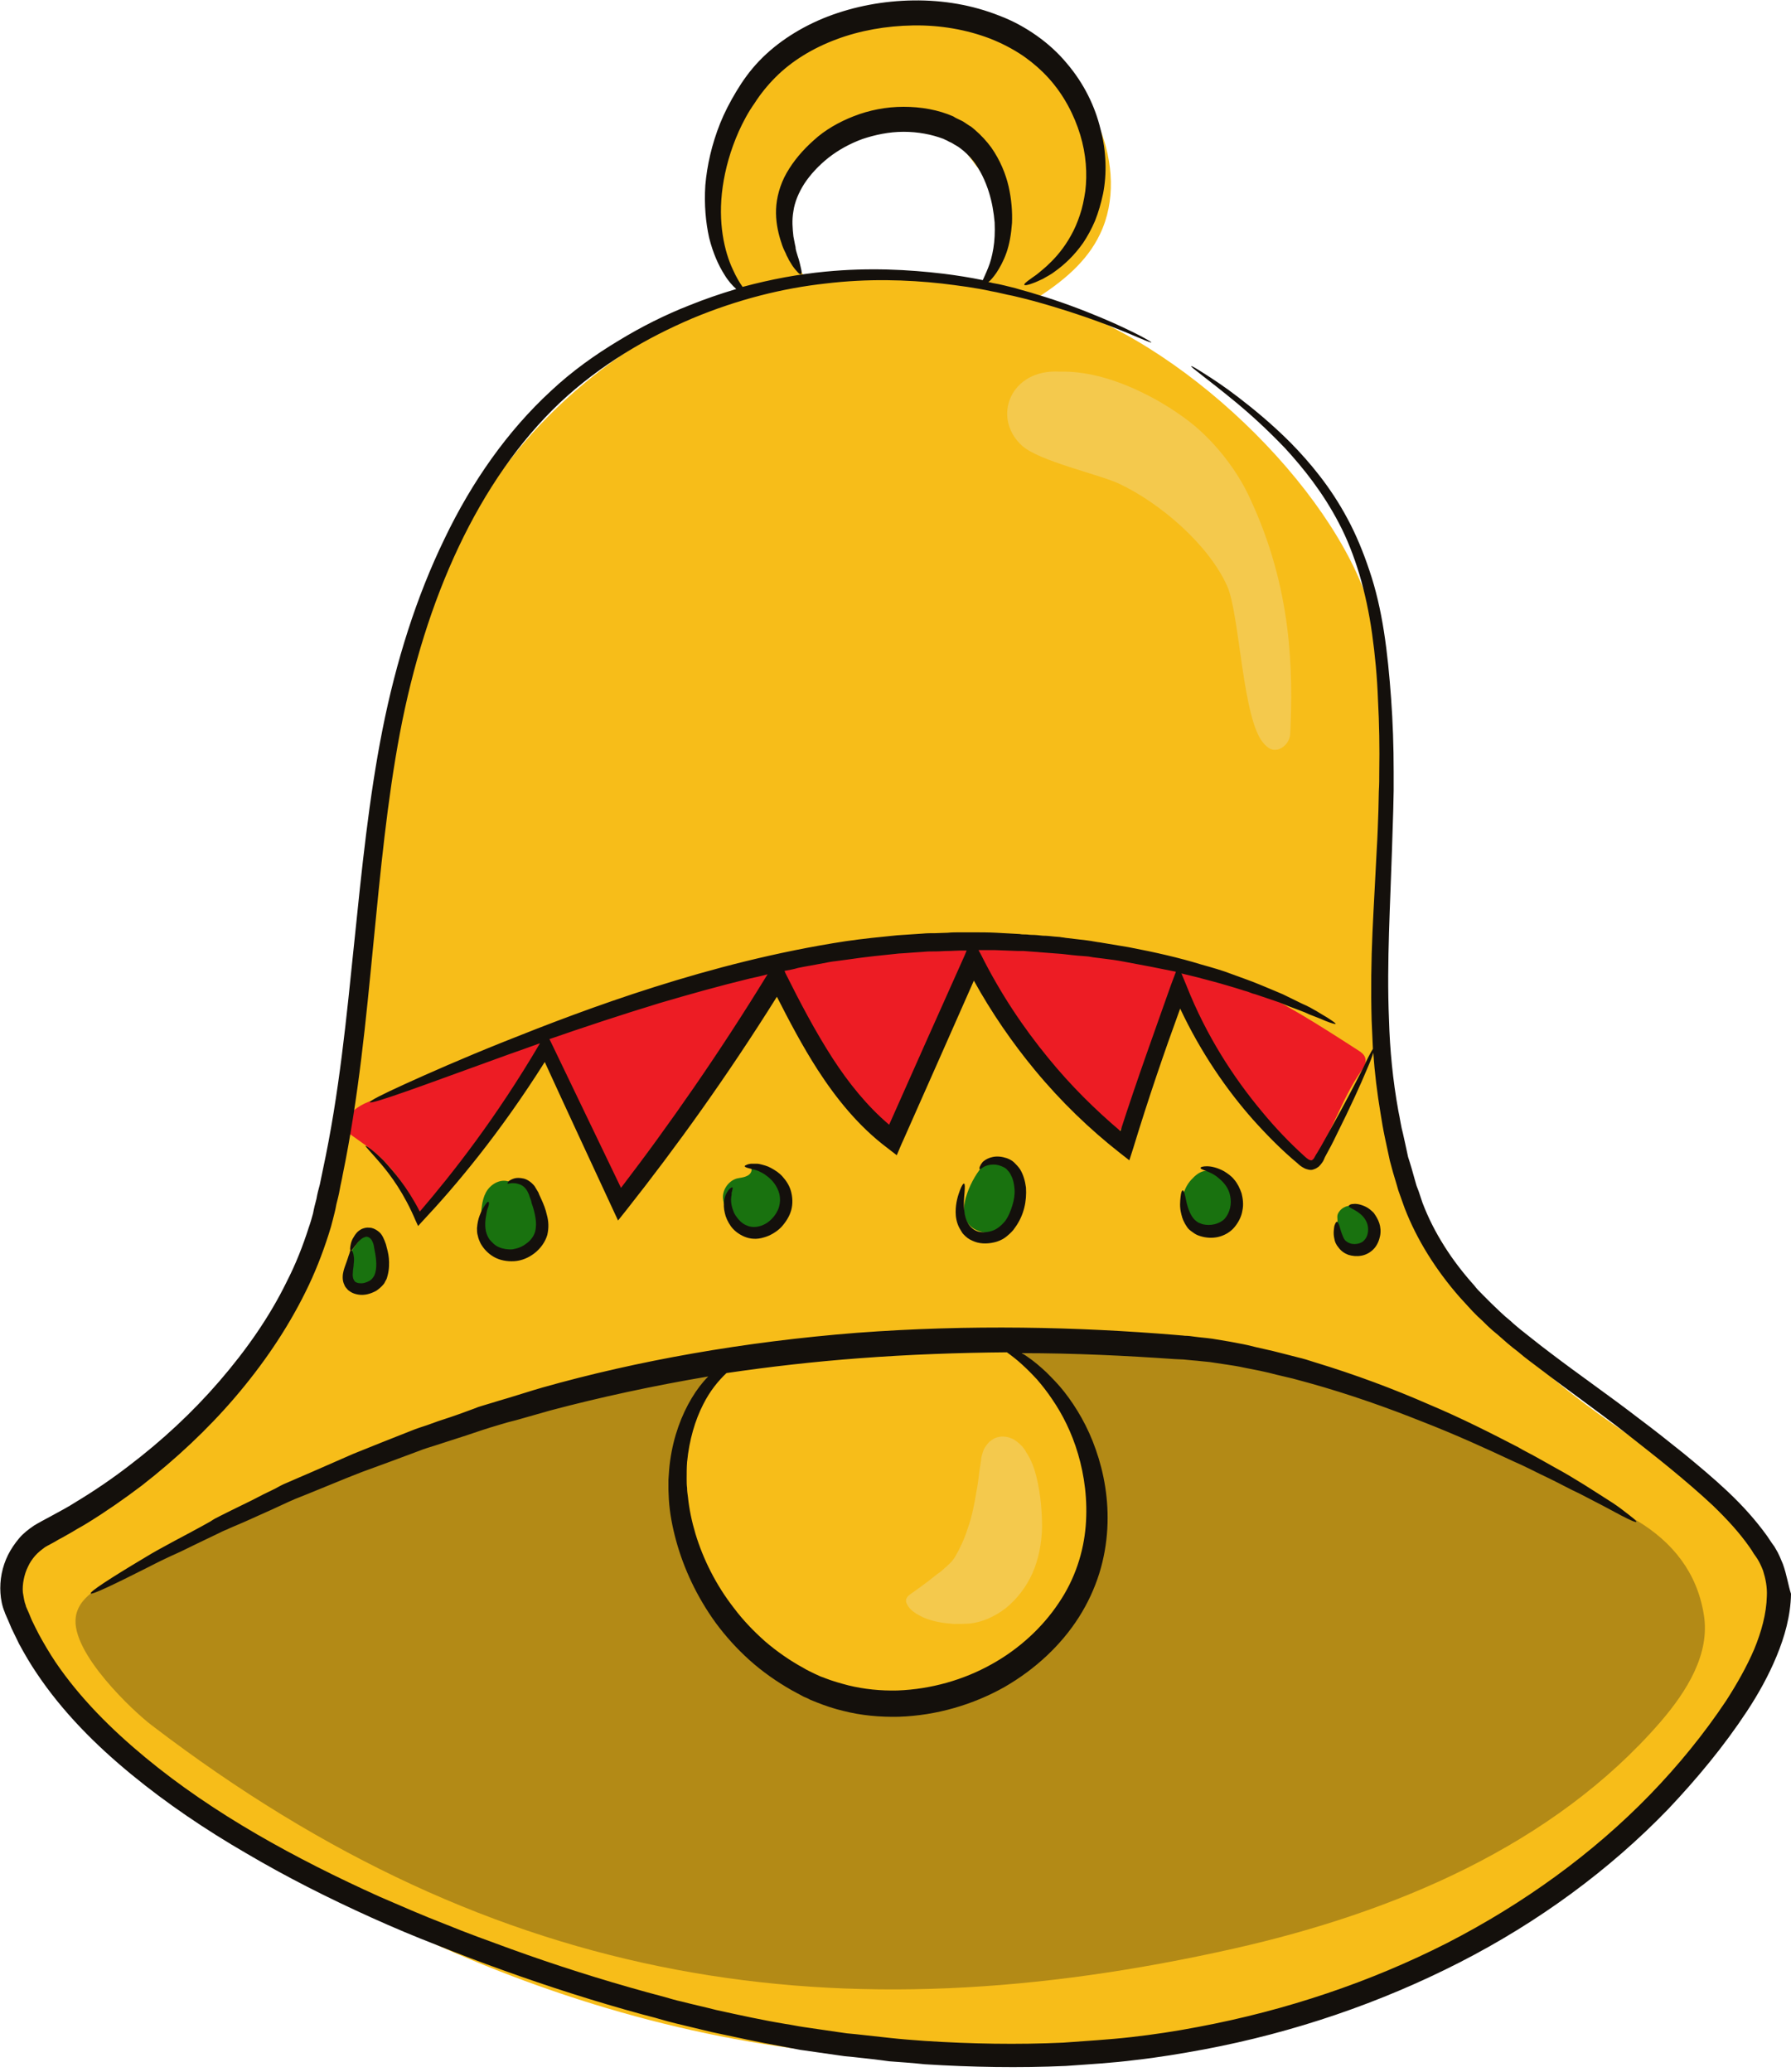 <?xml version="1.0" encoding="UTF-8"?><svg xmlns="http://www.w3.org/2000/svg" xmlns:xlink="http://www.w3.org/1999/xlink" height="489.0" preserveAspectRatio="xMidYMid meet" version="1.0" viewBox="0.5 -0.6 422.8 489.0" width="422.8" zoomAndPan="magnify"><g id="change1_1"><path d="M419.2,374.3c-2.2-9.3-8.3-19.1-16.3-24.4c-14.8-9.9-36.9-23.3-47.8-37.3c-10.4-13.4-18.1-24.3-24.1-40.2 c-15.9-42.2,7.2-89.9-8-132.3c-10.4-29-47.4-63.3-78-70.2c6.2-3.9,12.1-8.7,15.2-15.3c3.7-7.7,3.1-17-0.1-25 c-3.2-8-10.5-12.1-16.3-18.4c-2.6-2.9-6.2-3.3-9.6-5.1c-5.3-2.9-10-5.2-16.1-4.8c-10.9,0.8-20.6,0.5-29.9,6.3 C179,13.4,175,22.6,172,33c-3.6,12.6-3.5,26.7,5.2,36.3c-11.6,3.3-22.6,8.5-32.4,15.6c-24.3,17.7-40.9,42.7-49.3,79.4 c-7.2,31.3-8.4,63.6-12.7,95.4c-4.3,31.8-16.5,61.6-41.9,81.2c-13.3,10.2-36.4,19.8-37.4,36.5c-0.8,13,16.3,29,26.6,36.9 c59.3,45.3,131.4,74.1,205.9,70.6c13.8-0.7,32.8-1.4,46.4-3.9c50.9-9.4,102.7-42.2,130.7-85.7C417.2,389,420.9,381.6,419.2,374.3z M191.3,66.3c-2.1-3.8-4.8-7.5-5.8-11.8c-1.9-8.4,3.5-17.2,11.2-21c7.7-3.8,18-5.9,26.1-3.1c3.6,1.3,6.2,5.7,8.6,8.7 c4.4,5.5,6.3,19.3,3.1,25.6c-0.6,1.2-1.6,2-2.6,2.6l-1.4-0.3C217.8,64.6,204.4,64.3,191.3,66.3z" fill="#F7BD19"/></g><g fill="#19720F" id="change2_1"><path d="M89.4,293.5c-0.4-1.1-1-2.1-2-2.6c-0.6-0.3-1.5-0.4-1.9,0.1l0.1,0.7c-0.4,0.5-0.8,1.1-1.2,1.6 c-0.5,0.7-1.1,1.5-1.4,2.4c-0.2,0.7-0.2,1.5-0.2,2.3c0,0.9,0,1.9,0.1,2.8c0.1,0.5,0.1,0.9,0.4,1.3c0.6,0.8,1.7,0.9,2.7,1 c0.2,0,0.4,0,0.5-0.1c0.2-0.1,2.5-0.6,2.6-0.8c1.4-2.2,0.8-4.3,0.6-7C89.7,294.6,89.6,294.1,89.4,293.5z"/><path d="M125.1,278.8c-1-1-1.8-1.2-3.2-1.2l-1.3,0.6c-2.1-0.7-4.4,0.7-5.4,2.6s-1.1,4.2-1.2,6.4 c0,1.2-0.1,2.5-0.1,3.7c0,1.3,0.3,0.3,1,1.4c1.2,1.9,3.5,4.6,5.7,4.6c0.9,0,1.8,0,2.6-0.4c0.6-0.3,1.1-0.8,1.5-1.3 c2.9-3.6,3.1-8.5,3-13.1C127.7,280.5,126.2,279.9,125.1,278.8z"/><path d="M180,275.2l-2.2-0.3c0.4,0.8-0.2,1.7-1,2c-0.8,0.4-1.6,0.4-2.4,0.6c-2,0.6-3.5,2.8-3.2,4.9 c0.2,1.9,2.3,5.9,3.9,6.9c2.5,1.6,5.3-0.3,7.9-1.7c2.6-1.4,4-4.8,3.5-7.7C185.8,277.2,182.9,274.8,180,275.2z"/><path d="M241.4,278.2l-2.2-3.6c-1.9-0.3-3.8-1.7-5.6-1c-0.5,0.2-0.8,0.6-1.2,1c-1.8,2.2-3.1,4.7-3.9,7.4 c-0.6,2.1-0.7,4.6,0.7,6.3c1.4,1.7,3.8,2.1,6,2.2c1.2,0,2.5-0.1,3.5-0.8c0.6-0.5,1-1.1,1.4-1.8c1.2-2.1,1.3-4.5,2-6.8 c0.2-0.7,0.3-1.4,0.1-2.1C241.8,278.4,242,278,241.4,278.2z"/><path d="M289.5,276.7l-1.2-0.3c-2.9-1.3-4.5-0.9-6.6,1.4c-2,2.2-2.5,5.3-2.2,8.2c0.1,0.5,0.2,1,0.5,1.4 c0.3,0.3,0.6,0.5,1,0.6c1.6,0.7,3.2,1.2,4.9,1.5c0.5,0.1,1,0.2,1.5,0.1c1-0.2,1.8-1,2.4-1.9c2-2.8,2-5.4,1.9-8.8 C291.6,278.1,290.2,276.6,289.5,276.7z"/><path d="M323.2,284.8l-2.2-0.5c-1.3-0.8-3.2-0.4-4.2,0.8s-0.4,1.6-0.6,3.2c-0.1,0.4-0.2,1,0,1.4 c0.2,0.4-0.4,1.6,0,1.8c1.5,0.8,3.3,2.4,4.9,2.4c0.7,0,1.2-1.4,1.7-1.8c0.4-0.4,0.6-1,0.7-1.5C323.9,288.6,323.8,286.6,323.2,284.8 z"/></g><g id="change3_1"><path d="M83.1,267c4.9,3.6,10.5,6.4,16.6,19.3c1.2,2.5,18.3-27,28.7-38.4c6.5,10.5,10.4,26,18.2,35.6 c6.1-17.2,30-34.6,36.4-51.7c9.1,11.7,15,29.6,28.1,36.6c6.5-10.5,15.1-28.5,18.1-40.5c8.4,15.4,22.1,27.1,35.6,38.4 c6.7-10.3,10.5-22.8,13.9-34.6c-1.3,5.5,4.1,12,8,16.2c7.2,7.8,12.8,19.5,23.2,26.4c4.5-6.4,7.4-15.8,11.9-22.1 c0.7-0.9,1.3-2,1-3.1c-0.2-0.9-1.1-1.5-1.9-2c-9-5.8-18-11.6-27.8-15.9c-32.4-14.2-69.6-10.2-104.4-3.7c-6.8,1.3-13.6,2.7-20.4,4.4 c-17.2,4.3-33.9,10.6-50.6,16.8c-10.1,3.8-20.1,6.9-30.2,10.7c-2.4,0.9-5,2.8-5.6,5.2" fill="#ED1C24"/></g><g opacity=".3"><g id="change4_1"><path d="M169.5,324.1c-7.5,5.1-11.3,22.5-8.6,31.2c2.7,8.6,3.1,17.7,9.1,24.4c4.7,5.3,9.3,8.3,14,13.6 c3.5,3.9,7,4.3,11.7,6.7c8.2,4.3,18.3,2.9,27.1-0.1c19-6.4,36.6-18.7,37.6-38.8c1.5-29.7-11.2-30.5-18.2-42 c-1-1.6-1.8-1.3-0.4-2.5c0.7-0.6,6.3,1.4,7.3,1.4c56.3-2,97.3,15.6,137.8,40.2c8.5,5.1,14.2,12.3,15.8,22.1 c1.6,9.3-4,18.2-10.2,25.4c-25.3,29.2-63,45-100.7,53.5c-92.6,20.8-173.5,10-255.5-52.7c-4-3-19.2-17.1-17.9-25.6 c0.8-5.3,7.1-7.8,11.9-10.2c35-17.7,68.7-31.6,106.5-43.1c8.7-2.7,26.4-7.3,35.4-5.8" fill="#14100C"/></g></g><g fill="#14100C" id="change4_2"><path d="M421.4,368.5c-0.5-1.2-1-2.5-1.7-3.6c-0.2-0.3-0.3-0.6-0.5-0.8l-0.5-0.7c-0.3-0.5-0.7-1-1-1.5 c-2.8-3.9-6-7.4-9.4-10.6c-3.4-3.2-6.9-6.1-10.3-8.9c-3.5-2.8-7-5.6-10.5-8.2c-7-5.4-14.1-10.3-20.8-15.4c-1.7-1.3-3.3-2.5-4.9-3.8 c-0.8-0.6-1.6-1.3-2.4-1.9c-0.8-0.7-1.6-1.3-2.3-2l-1.2-1l-1.1-1c-0.7-0.7-1.5-1.4-2.2-2.1c-0.7-0.7-1.4-1.4-2.1-2.1 c-0.7-0.7-1.4-1.4-2-2.2c-5.3-5.9-9.5-12.4-12.2-19.5c-0.3-0.9-0.6-1.8-0.9-2.7l-0.5-1.3l-0.2-0.7l-0.2-0.7c-0.5-1.8-1-3.6-1.6-5.4 c-0.1-0.4-0.2-0.9-0.3-1.4l-0.3-1.4c-0.2-0.9-0.4-1.8-0.6-2.7c-0.5-1.8-0.7-3.6-1.1-5.4c-1.3-7.2-2-14.4-2.2-21.4 c-0.3-7-0.2-13.9,0-20.6c0.2-6.7,0.5-13.2,0.7-19.5c0.1-3.2,0.2-6.3,0.3-9.4c0-1.5,0.1-3.1,0.1-4.6c0-1.5,0-3,0-4.5 c0-6-0.2-11.7-0.6-17.2c-0.4-5.5-0.9-10.8-1.7-15.9c-0.8-5.1-1.9-9.9-3.4-14.3c-1.5-4.5-3.2-8.6-5.2-12.3 c-4-7.5-8.9-13.3-13.4-17.9c-4.6-4.6-8.8-8-12.3-10.7c-3.5-2.7-6.3-4.5-8.2-5.7c-1.9-1.2-2.9-1.8-3-1.7c-0.1,0.1,0.8,0.8,2.6,2.2 c1.8,1.4,4.4,3.4,7.8,6.2c3.4,2.8,7.4,6.4,11.8,11c4.3,4.7,8.9,10.4,12.7,17.7c1.9,3.6,3.5,7.7,4.8,12c1.3,4.4,2.3,9,3,14 c0.7,5,1.2,10.2,1.4,15.7c0.3,5.5,0.4,11.2,0.3,17c0,1.5,0,3-0.1,4.5c0,1.5-0.1,3-0.1,4.5c-0.1,3-0.2,6.1-0.4,9.3 c-0.3,6.3-0.7,12.8-1,19.5c-0.3,6.7-0.4,13.7-0.2,20.8c0.1,2.2,0.2,4.4,0.3,6.7c-0.5,0.8-1.3,2.3-2.3,4.5c-1.8,3.5-4.4,8.6-8,15 c-0.9,1.6-1.8,3.3-2.9,5.1c-0.3,0.4-0.5,0.9-0.7,1.2c-0.2,0.3-0.5,0.5-0.6,0.5c-0.1,0-0.3,0-0.7-0.2c-0.3-0.2-0.7-0.5-1.1-0.9 c-3.3-3-6.6-6.4-9.9-10.4c-6.6-7.9-13.1-17.8-17.8-29.7l-1.2-2.9c1.3,0.3,2.5,0.6,3.7,0.9c2.6,0.7,5,1.3,7.3,2 c1.1,0.3,2.3,0.7,3.3,1c0.5,0.2,1.1,0.3,1.6,0.5c0.5,0.2,1,0.4,1.5,0.5c2,0.7,3.9,1.3,5.6,1.9c1.7,0.7,3.2,1.3,4.6,1.8 c0.7,0.3,1.4,0.5,2,0.8c0.6,0.3,1.2,0.5,1.7,0.7c1.1,0.4,2,0.8,2.7,1.1c1.5,0.6,2.3,0.8,2.4,0.7c0.1-0.1-0.6-0.6-2-1.5 c-0.7-0.4-1.5-0.9-2.5-1.5c-0.5-0.3-1.1-0.6-1.6-0.9c-0.6-0.3-1.2-0.6-1.9-0.9c-1.4-0.7-2.9-1.4-4.5-2.2c-1.7-0.7-3.5-1.5-5.5-2.3 c-0.5-0.2-1-0.4-1.5-0.6c-0.5-0.2-1.1-0.4-1.6-0.6c-1.1-0.4-2.2-0.8-3.3-1.2c-2.3-0.9-4.8-1.6-7.3-2.3c-5.2-1.6-10.9-2.9-17.2-4.1 c-1.6-0.3-3.2-0.5-4.8-0.8c-0.8-0.1-1.6-0.3-2.5-0.4c-0.4-0.1-0.8-0.1-1.2-0.2c-0.4-0.1-0.8-0.1-1.3-0.2c-1.7-0.2-3.4-0.4-5.1-0.6 c-0.4-0.1-0.9-0.1-1.3-0.2c-0.4,0-0.9-0.1-1.3-0.1c-0.9-0.1-1.8-0.2-2.7-0.2c-0.9-0.1-1.8-0.2-2.7-0.2c-0.5,0-0.9-0.1-1.4-0.1 c-0.5,0-0.9,0-1.4-0.1c-1.8-0.1-3.7-0.2-5.5-0.3c-1.9-0.1-3.8-0.1-5.7-0.1c-1,0-1.9,0-2.9,0c-1,0-1.9,0-2.9,0.1c-1,0-2,0.1-2.9,0.1 c-1,0-2,0-3,0.1c-2,0.1-4,0.3-6,0.4c-4,0.4-8.1,0.8-12.2,1.4c-16.3,2.5-31.5,6.5-45.1,10.8c-13.6,4.3-25.5,8.9-35.5,12.9 c-10,4-17.9,7.5-23.4,10c-5.5,2.5-8.4,4-8.3,4.3c0.1,0.3,3.3-0.7,9-2.7s13.8-5,23.8-8.6c2.3-0.8,4.8-1.7,7.3-2.6l0,0.1 c-10.3,17.5-20.5,30.5-28.3,39.6c-2.9-5.7-6.2-9.5-8.5-12c-2.6-2.6-4.2-3.6-4.3-3.5c-0.1,0.1,1.2,1.4,3.6,4.2 c2.3,2.7,5.5,7,8.2,13.4l0.6,1.3l1-1.1c7.9-8.4,18.3-20.8,28.9-37.6c4.8,10.5,10.2,22.1,16,34.6l1.3,2.8l2-2.5 c11.7-14.8,23.8-31.6,35.5-50.3c2.9,5.7,6,11.6,9.6,17.2c4.4,6.8,9.7,13.4,16.5,18.5l2.2,1.7l1.1-2.6c0.2-0.4,0.3-0.7,0.5-1.1 c5.7-12.8,11.2-25.3,16.6-37.5c4.2,7.6,9.1,14.7,14.4,21.1c6.2,7.5,13,14,20,19.5l2.3,1.8l0.9-2.8c3.6-11.8,7.4-22.9,11.1-33 c4.9,10.4,11,19.2,17.2,26.2c3.5,3.9,7,7.4,10.5,10.3c0.4,0.4,0.9,0.8,1.5,1.1c0.3,0.2,0.7,0.3,1.1,0.4c0.4,0.1,0.9,0.1,1.3-0.1 c0.4-0.1,0.8-0.4,1.1-0.6c0.3-0.3,0.5-0.5,0.7-0.8c0.4-0.5,0.6-1,0.8-1.5c1-1.8,1.9-3.5,2.7-5.2c3.3-6.6,5.7-11.9,7.2-15.5 c0.7-1.6,1.2-2.9,1.5-3.9c0.3,4.7,0.9,9.5,1.7,14.3c0.3,1.9,0.6,3.7,1,5.6c0.2,0.9,0.4,1.9,0.6,2.8l0.3,1.4 c0.1,0.5,0.2,0.9,0.3,1.4c0.5,1.9,1,3.7,1.6,5.6l0.2,0.7l0.2,0.7l0.5,1.4c0.3,0.9,0.7,1.9,1,2.8c2.9,7.5,7.4,14.6,12.9,20.9 c0.7,0.8,1.4,1.5,2.1,2.3c0.7,0.8,1.4,1.5,2.2,2.3c0.8,0.7,1.5,1.4,2.3,2.2l1.2,1.1l1.2,1c0.8,0.7,1.6,1.4,2.4,2.1 c0.8,0.7,1.6,1.3,2.5,2c1.6,1.4,3.3,2.6,5,3.9c6.8,5.2,13.8,10.1,20.7,15.5c3.4,2.7,6.9,5.4,10.3,8.2c3.4,2.8,6.8,5.7,10,8.7 c3.2,3.1,6.2,6.3,8.7,9.9c0.3,0.4,0.6,0.9,0.9,1.4l0.5,0.7c0.1,0.2,0.3,0.4,0.4,0.6c0.5,0.8,0.9,1.7,1.3,2.7c0.6,1.9,1,3.9,0.9,6 c-0.1,4.2-1.3,8.5-3,12.6c-1.8,4.2-4.1,8.2-6.6,12.1c-5.2,7.8-11.3,15.3-18,22.2c-13.5,13.9-29.8,25.7-47.9,35 c-18.1,9.2-38,15.9-58.8,19.8c-5.2,1-10.5,1.8-15.8,2.4c-5.3,0.6-10.7,0.9-16,1.3c-10.8,0.5-21.7,0.3-32.6-0.4 c-2.7-0.2-5.5-0.4-8.2-0.7c-2.7-0.3-5.5-0.6-8.2-0.9l-2.1-0.2l-2.1-0.3c-1.4-0.2-2.7-0.4-4.1-0.6c-1.4-0.2-2.7-0.4-4.1-0.6 c-1.4-0.2-2.7-0.5-4.1-0.7c-5.5-0.9-10.9-2.1-16.4-3.3c-2.7-0.7-5.5-1.3-8.2-2c-1.4-0.3-2.7-0.7-4.1-1.1c-1.4-0.4-2.7-0.7-4.1-1.1 c-10.9-3-21.6-6.4-32.1-10.2c-5.2-1.9-10.5-3.8-15.6-5.9c-5.2-2-10.2-4.2-15.3-6.4c-10-4.5-19.8-9.4-29.1-14.8 c-9.3-5.4-18.2-11.4-26.3-18.1c-8.1-6.7-15.5-14.1-21.2-22.5c-1.4-2.1-2.7-4.3-3.9-6.5c-0.6-1.1-1.1-2.2-1.7-3.4l-0.7-1.7l-0.4-0.9 c-0.1-0.3-0.3-0.6-0.3-0.8c-0.4-1-0.5-2-0.7-3.1c-0.1-1,0-2.1,0.2-3.1c0.2-1,0.5-2,1-3c0.4-0.9,1-1.8,1.7-2.6 c0.7-0.8,1.5-1.4,2.3-2c0.8-0.5,2.1-1.1,3.2-1.8c1.2-0.6,2.3-1.3,3.4-1.9c1.1-0.7,2.3-1.3,3.4-2c4.4-2.7,8.7-5.7,12.8-8.8 c8.1-6.3,15.6-13.3,22.1-20.9c6.5-7.6,12.2-15.9,16.6-24.8c2.2-4.4,4-9,5.5-13.7c0.4-1.2,0.7-2.3,1-3.5c0.3-1.2,0.6-2.3,0.8-3.5 c0.3-1.2,0.6-2.3,0.8-3.5c0.2-1.2,0.5-2.3,0.7-3.5c3.8-18.5,5.5-36.7,7.2-54.1c1.7-17.4,3.3-34.2,6.3-50.1c3-15.8,7.6-30.7,13.9-44 c6.3-13.3,14.3-24.9,23.9-34c4.8-4.5,9.9-8.3,15.2-11.6c5.3-3.3,10.7-6,16.1-8.3c10.8-4.5,21.4-7.1,31.4-8.2 c10-1.2,19.2-0.9,27.4,0c4.1,0.5,8,1,11.6,1.8c1.8,0.3,3.5,0.8,5.2,1.1c1.7,0.4,3.3,0.8,4.8,1.2c6.2,1.7,11.3,3.4,15.4,4.9 c4.1,1.5,7.2,2.8,9.3,3.7c2.1,0.9,3.2,1.3,3.2,1.2c0-0.1-1-0.7-2.9-1.7c-2-1-5-2.5-9.1-4.2c-4.1-1.7-9.2-3.7-15.3-5.5 c-1.5-0.5-3.2-0.9-4.8-1.4c-1.7-0.4-3.4-0.9-5.3-1.2c-0.4-0.1-0.7-0.2-1.1-0.2c0.6-0.5,1.2-1.2,1.9-2.2c0.8-1.2,1.7-2.8,2.4-4.8 c0.7-2,1.1-4.3,1.3-7c0.1-2.6-0.1-5.5-0.8-8.6c-0.7-3-2-6.2-4.1-9.2c-1.1-1.5-2.4-2.9-3.9-4.2l-0.6-0.5c-0.2-0.2-0.4-0.3-0.6-0.4 c-0.4-0.3-0.8-0.5-1.2-0.8c-0.4-0.3-0.9-0.5-1.3-0.7c-0.4-0.2-0.9-0.4-1.3-0.7c-3.6-1.6-7.7-2.3-11.8-2.3c-4.1,0-8.1,0.8-11.7,2.2 c-3.6,1.4-6.9,3.3-9.5,5.7c-2.6,2.3-4.8,4.9-6.4,7.7c-1.6,2.8-2.4,5.9-2.5,8.6c-0.1,2.7,0.4,5.1,1,7.1c0.3,1,0.6,1.9,1,2.7 c0.2,0.4,0.4,0.8,0.5,1.1c0.2,0.4,0.4,0.7,0.5,1c0.4,0.6,0.7,1.2,1,1.6c0.3,0.4,0.6,0.8,0.9,1.1c0.5,0.6,0.8,0.8,1,0.7 c0.2-0.1,0.2-0.5,0-1.3c-0.1-0.4-0.2-0.8-0.3-1.3c-0.1-0.5-0.3-1.1-0.5-1.7c-0.1-0.3-0.2-0.7-0.3-1c-0.1-0.4-0.2-0.7-0.2-1.1 c-0.2-0.8-0.3-1.6-0.5-2.5c-0.2-1.8-0.4-3.8,0-6c0.3-2.1,1.2-4.3,2.6-6.5c1.4-2.1,3.3-4.2,5.7-6.1c2.3-1.8,5-3.3,8-4.4 c3-1,6.3-1.7,9.7-1.7c3.4,0,6.6,0.6,9.5,1.7c0.3,0.2,0.7,0.3,1,0.5c0.3,0.2,0.7,0.3,1,0.5c0.6,0.4,1.3,0.7,1.9,1.2 c1.1,0.8,2.1,1.8,3,2.9c1.7,2.2,2.9,4.8,3.7,7.3c0.8,2.5,1.2,5,1.4,7.3c0.1,2.3,0,4.3-0.3,6.1c-0.3,1.8-0.7,3.3-1.2,4.5 c-0.5,1.3-1,2.3-1.3,3c-2.9-0.6-6-1.1-9.2-1.5c-8.3-1-17.7-1.5-28-0.5c-6.3,0.6-12.8,1.8-19.5,3.6c-0.7-1-1.5-2.3-2.3-4.1 c-1-2.1-1.9-4.9-2.4-8.2c-0.5-3.3-0.6-7.1,0-11.3c0.6-4.2,1.8-8.6,3.8-13.1c1-2.2,2.2-4.5,3.7-6.6c1.4-2.2,3.1-4.3,5-6.2 c3.8-3.8,8.7-6.8,14.3-8.9c5.6-2.1,11.8-3.2,18.2-3.3c6.4-0.1,12.6,1,18.1,3.1c2.8,1.1,5.3,2.4,7.7,4c2.3,1.6,4.4,3.4,6.2,5.4 c3.6,4,6,8.7,7.4,13.3c1.4,4.6,1.7,9.2,1.2,13.3c-0.3,2-0.7,4-1.3,5.7c-0.6,1.8-1.3,3.4-2.1,4.8c-1.6,2.9-3.5,5.1-5.2,6.7 c-0.8,0.8-1.7,1.5-2.4,2.1c-0.7,0.6-1.4,1-1.9,1.4c-1,0.7-1.6,1.2-1.5,1.4c0.1,0.2,0.8,0.1,2.1-0.4c0.6-0.2,1.4-0.6,2.3-1 c0.8-0.5,1.9-1,2.9-1.8c2.1-1.5,4.5-3.7,6.6-6.7c1-1.5,2-3.3,2.8-5.2c0.8-2,1.4-4.1,1.9-6.4c0.9-4.6,0.8-9.9-0.6-15.2 c-1.3-5.4-3.9-10.8-8-15.6c-2-2.4-4.4-4.6-7.1-6.5c-2.7-1.9-5.6-3.5-8.8-4.7c-6.3-2.5-13.2-3.7-20.3-3.6 c-7.1,0.1-13.9,1.4-20.2,3.8c-6.2,2.4-11.9,6-16.2,10.5c-2.2,2.3-3.9,4.7-5.4,7.2c-1.5,2.5-2.8,5-3.8,7.5c-2,5-3.1,10-3.5,14.6 c-0.3,4.6,0.1,8.8,0.9,12.4c0.9,3.6,2.2,6.5,3.6,8.7c0.9,1.5,1.9,2.6,2.8,3.4c-3.7,1.1-7.5,2.4-11.2,3.9c-5.6,2.2-11.2,5-16.6,8.3 c-5.5,3.3-11,7.2-16,11.9c-10.1,9.3-18.6,21.3-25.1,34.9c-6.6,13.6-11.4,28.8-14.6,44.9c-3.2,16.1-4.9,33-6.7,50.5 c-1.8,17.4-3.5,35.4-7.4,53.5c-0.2,1.1-0.5,2.3-0.7,3.4c-0.3,1.1-0.6,2.2-0.8,3.4c-0.3,1.1-0.6,2.3-0.8,3.4c-0.3,1.1-0.6,2.2-1,3.3 c-1.4,4.4-3.1,8.7-5.2,12.8c-4.1,8.4-9.6,16.2-15.9,23.5c-6.3,7.3-13.5,14-21.4,20c-3.9,3-8,5.8-12.3,8.4c-1.1,0.7-2.1,1.3-3.2,1.9 c-1.1,0.6-2.2,1.2-3.3,1.8c-1.1,0.6-2.1,1.1-3.6,2c-1.3,0.9-2.5,1.8-3.5,3c-1,1.2-1.9,2.5-2.6,3.9c-0.7,1.4-1.2,2.9-1.5,4.4 c-0.3,1.5-0.4,3.1-0.3,4.6c0.1,1.5,0.4,3.1,1,4.5c0.1,0.4,0.3,0.7,0.4,1l0.4,0.9l0.8,1.9c0.6,1.2,1.2,2.5,1.8,3.7 c1.3,2.4,2.7,4.8,4.2,7c6.1,9.1,13.9,16.9,22.3,23.8c8.4,6.9,17.6,13.1,27.1,18.6c9.5,5.6,19.4,10.6,29.6,15.2 c5.1,2.3,10.3,4.5,15.5,6.5c5.2,2.1,10.5,4.1,15.8,6c10.6,3.8,21.5,7.3,32.5,10.3c1.4,0.4,2.8,0.7,4.1,1.1c1.4,0.4,2.8,0.8,4.1,1.1 c2.8,0.7,5.5,1.3,8.3,2c5.6,1.2,11.1,2.4,16.7,3.4c1.4,0.3,2.8,0.5,4.2,0.8c1.4,0.2,2.8,0.4,4.2,0.6c1.4,0.2,2.8,0.4,4.2,0.6 l2.1,0.3l2.1,0.2c2.8,0.3,5.6,0.6,8.4,1c2.8,0.2,5.6,0.4,8.4,0.7c11.2,0.7,22.3,0.9,33.3,0.4c5.5-0.4,11-0.7,16.4-1.4 c5.4-0.6,10.8-1.5,16.2-2.5c21.3-4,41.7-11,60.3-20.5c18.6-9.5,35.4-21.8,49.3-36.2c6.9-7.3,13.2-14.9,18.6-23.1 c2.7-4.1,5.1-8.4,7-13c1.9-4.6,3.3-9.5,3.4-14.7C422.7,373.7,422.3,371,421.4,368.5z M130.7,245.6l-0.5-1c7.8-2.7,16.5-5.6,26-8.5 c6.8-2,13.9-4,21.3-5.8c1.4-0.3,2.8-0.6,4.2-1c-11.4,18.6-23.2,35.5-34.6,50.4C141.2,267.4,135.7,256,130.7,245.6z M210.4,264.8 c-5.2-4.4-9.6-9.9-13.3-15.6c-4.2-6.5-7.8-13.4-11.2-20.2l-0.2-0.5c1.1-0.2,2.2-0.4,3.2-0.7c1.9-0.4,3.9-0.7,5.9-1.1 c1-0.2,2-0.4,3-0.5c1-0.1,2-0.3,3-0.4c4-0.6,8-1,11.9-1.4c2-0.1,3.9-0.3,5.8-0.4c1-0.1,1.9-0.1,2.9-0.1c1,0,1.9-0.1,2.9-0.1 c1,0,1.9-0.1,2.8-0.1c0.5,0,1.1,0,1.6,0l-0.5,1.2C222.4,237.8,216.5,251.1,210.4,264.8z M265,266.3c-5.9-5-11.7-10.7-17-17.2 c-6-7.3-11.4-15.4-15.9-24.4l-0.6-1.1c1.3,0,2.6,0,3.9,0c1.8,0.1,3.6,0.1,5.4,0.2c0.4,0,0.9,0,1.3,0c0.4,0,0.9,0.1,1.3,0.1 c0.9,0.1,1.8,0.1,2.6,0.2c0.9,0.1,1.7,0.1,2.6,0.2c0.4,0,0.9,0.1,1.3,0.1c0.4,0,0.9,0.1,1.3,0.1c1.7,0.2,3.4,0.4,5,0.5 c0.4,0,0.8,0.1,1.2,0.1c0.4,0.1,0.8,0.1,1.2,0.2c0.8,0.1,1.6,0.2,2.4,0.3c1.6,0.2,3.2,0.4,4.7,0.7c4.4,0.8,8.5,1.6,12.4,2.4 l-1.2,3.2C273.2,242.4,269,253.9,265,266.3z"/><path d="M105,334.4c-1.3,0.4-2.5,0.9-3.7,1.3c-1.2,0.4-2.5,0.8-3.7,1.3c-4.8,1.9-9.4,3.7-13.8,5.5 c-4.4,1.9-8.6,3.8-12.6,5.5c-1,0.4-2,0.9-3,1.3c-1,0.4-1.9,0.9-2.8,1.4c-1.9,0.9-3.7,1.8-5.4,2.7c-1.8,0.9-3.5,1.7-5.1,2.5 c-0.8,0.4-1.6,0.8-2.4,1.2c-0.8,0.4-1.6,0.8-2.3,1.3c-3,1.7-5.9,3.2-8.5,4.6c-2.6,1.4-5,2.7-7.1,4c-8.4,5-12.9,8-12.7,8.4 c0.2,0.4,5.1-1.9,13.8-6.3c2.1-1.1,4.6-2.3,7.3-3.5c2.7-1.3,5.5-2.7,8.7-4.2c0.8-0.4,1.6-0.8,2.4-1.1c0.8-0.4,1.6-0.7,2.5-1.1 c1.7-0.7,3.4-1.5,5.2-2.3c1.8-0.8,3.6-1.6,5.5-2.5c0.9-0.4,1.9-0.9,2.9-1.3c1-0.4,2-0.8,3-1.2c4-1.6,8.2-3.4,12.6-5.1 c4.4-1.6,9-3.3,13.8-5.1c1.2-0.5,2.4-0.8,3.6-1.2c1.2-0.4,2.5-0.8,3.7-1.2c2.5-0.8,5-1.6,7.6-2.5c0.6-0.2,1.3-0.4,1.9-0.6 c0.7-0.2,1.3-0.4,2-0.6c1.3-0.4,2.7-0.8,4-1.1c2.7-0.8,5.4-1.5,8.1-2.3c11.7-3.1,24.2-5.8,37.2-8c-1.4,1.4-2.7,3.1-3.9,5.1 c-2.4,4-4.3,9-5.1,14.8c-0.2,1.4-0.3,2.9-0.4,4.5c0,0.8,0,1.5,0,2.3c0,0.8,0.1,1.6,0.1,2.3c0.2,3.2,0.8,6.4,1.7,9.7 c1.8,6.6,4.9,13.3,9.4,19.5c2.3,3.1,4.9,6,7.9,8.7c3,2.7,6.4,5.1,10.1,7.2c0.9,0.5,1.9,1,2.8,1.5c0.5,0.2,1,0.4,1.5,0.7 c0.5,0.2,1,0.4,1.5,0.6c2,0.8,4.1,1.5,6.2,2c4.3,1.1,8.7,1.5,13.2,1.4c9-0.3,17.6-2.9,24.9-7c7.3-4.2,13.4-9.9,17.6-16.5 c2.1-3.3,3.7-6.8,4.8-10.3c1.1-3.5,1.7-7.1,1.9-10.5c0.4-6.9-0.8-13.3-2.7-18.7c-1.9-5.5-4.6-10-7.4-13.6c-1.4-1.8-2.9-3.3-4.3-4.7 c-1.4-1.3-2.8-2.5-4.1-3.4c-0.6-0.4-1.1-0.8-1.7-1.1c12.5,0,24.6,0.6,36.1,1.4c0.7,0,1.4,0.1,2.1,0.1c0.7,0.1,1.4,0.1,2.1,0.2 c1.4,0.1,2.8,0.3,4.1,0.4c1.4,0.2,2.7,0.4,4,0.6c1.3,0.2,2.7,0.4,4,0.7c2.6,0.5,5.2,1,7.8,1.7c1.3,0.3,2.5,0.6,3.8,0.9 c1.2,0.3,2.5,0.7,3.7,1c9.7,2.7,18.7,5.9,26.7,9.1c8,3.1,15.2,6.4,21.4,9.3c1.6,0.7,3.1,1.4,4.5,2.1c1.4,0.7,2.8,1.4,4.1,2 c2.7,1.3,5,2.6,7.2,3.6c4.3,2.2,7.7,4,9.9,5.2c2.3,1.2,3.5,1.7,3.6,1.5c0.1-0.2-0.9-1-3-2.6c-1-0.8-2.3-1.7-3.9-2.7 c-1.6-1-3.4-2.2-5.5-3.5c-2.1-1.3-4.4-2.7-7-4.1c-1.3-0.7-2.6-1.5-4.1-2.3c-1.4-0.8-2.9-1.5-4.4-2.4c-6.2-3.2-13.2-6.8-21.3-10.2 c-8-3.5-17-6.9-26.9-9.9c-1.2-0.4-2.5-0.8-3.8-1.1c-1.3-0.3-2.6-0.7-3.9-1c-2.6-0.7-5.3-1.2-8-1.9c-1.3-0.3-2.7-0.5-4.1-0.8 c-1.4-0.2-2.8-0.5-4.2-0.7c-1.4-0.2-2.9-0.3-4.3-0.5c-0.7-0.1-1.4-0.2-2.2-0.2c-0.7-0.1-1.4-0.1-2.2-0.2c-23-1.9-48.5-2.5-75.2-0.5 c-26.7,2.1-51.9,6.6-74.2,12.9c-2.8,0.8-5.5,1.7-8.2,2.5c-1.4,0.4-2.7,0.8-4,1.2c-0.7,0.2-1.3,0.4-2,0.6c-0.7,0.2-1.3,0.4-2,0.7 C110,332.7,107.5,333.6,105,334.4z M203.4,319.9c11.9-0.9,23.5-1.3,34.8-1.4c1.1,0.8,2.3,1.7,3.6,2.9c1.1,1,2.3,2.2,3.5,3.5 c1.2,1.4,2.4,2.9,3.6,4.7c2.4,3.5,4.6,7.8,6.1,12.9c1.5,5.1,2.3,10.9,1.8,17c-0.5,6.1-2.5,12.5-6.4,18.2 c-3.8,5.7-9.3,10.8-15.8,14.4c-6.6,3.7-14.3,5.9-22.2,6.2c-4,0.1-7.9-0.3-11.6-1.2c-1.9-0.5-3.7-1-5.5-1.7 c-0.4-0.2-0.9-0.3-1.3-0.5c-0.4-0.2-0.9-0.4-1.3-0.6c-0.8-0.4-1.7-0.8-2.5-1.3c-3.3-1.8-6.3-3.9-9.1-6.3c-2.7-2.4-5.2-5-7.3-7.8 c-4.3-5.5-7.3-11.6-9.1-17.5c-0.9-3-1.5-5.9-1.8-8.8c-0.1-0.7-0.2-1.4-0.2-2.1c-0.1-0.7-0.1-1.4-0.1-2.1c0-1.4,0-2.7,0.1-4 c0.5-5.2,1.9-9.9,3.8-13.6c1.6-3.2,3.6-5.6,5.5-7.4C182.2,321.9,192.7,320.7,203.4,319.9z"/><path d="M91.6,293c-0.2-0.6-0.4-1.1-0.7-1.7c-0.3-0.6-0.7-1.1-1.3-1.5c-0.6-0.4-1.2-0.7-1.9-0.7 c-0.7-0.1-1.3,0.1-1.8,0.3c-1,0.5-1.5,1.2-1.9,1.9c-0.4,0.6-0.6,1.2-0.7,1.7c-0.2,0.9-0.2,1.5,0,1.5c0.2,0.1,0.5-0.4,1-1.1 c0.3-0.3,0.6-0.8,1-1.2c0.4-0.4,0.9-0.8,1.4-0.9c0.2-0.1,0.4-0.1,0.7,0c0.2,0.1,0.4,0.2,0.6,0.4c0.3,0.3,0.7,1.1,0.8,2 c0.4,2,0.8,4.2,0.3,6c-0.1,0.2-0.1,0.4-0.2,0.6c-0.1,0.2-0.2,0.4-0.3,0.5c-0.2,0.3-0.5,0.6-0.8,0.8c-0.7,0.4-1.6,0.7-2.3,0.6 c-0.4,0-0.7-0.1-0.9-0.2c-0.1,0-0.2-0.1-0.3-0.2c-0.1-0.1-0.2-0.2-0.2-0.3c-0.3-0.4-0.4-1.1-0.3-1.8c0-0.7,0.2-1.4,0.2-2.1 c0.1-0.7,0.1-1.3,0-1.8c-0.1-1-0.5-1.5-0.7-1.4c-0.2,0.1-0.2,0.6-0.5,1.3c-0.1,0.4-0.3,0.9-0.5,1.5c-0.2,0.6-0.5,1.3-0.7,2.1 c-0.1,0.4-0.2,0.9-0.2,1.5c0,0.6,0.1,1.2,0.4,1.8c0.1,0.3,0.3,0.6,0.6,0.9c0.2,0.3,0.5,0.5,0.8,0.7c0.6,0.4,1.3,0.6,2,0.7 c1.4,0.2,2.8-0.2,4.1-0.9c0.6-0.4,1.2-0.9,1.7-1.5c0.3-0.3,0.4-0.7,0.6-1c0.2-0.3,0.3-0.7,0.4-1.1c0.4-1.5,0.4-2.9,0.3-4.1 C92.2,295.2,91.9,294.1,91.6,293z"/><path d="M115.8,283c-0.2-0.1-0.6,0.4-1.2,1.4c-0.3,0.5-0.6,1.1-0.9,1.9c-0.3,0.8-0.5,1.7-0.6,2.9 c0,0.6,0,1.2,0.2,1.8c0.1,0.6,0.4,1.3,0.7,1.9c0.7,1.2,1.7,2.3,3.1,3.1c1.4,0.8,3.1,1.1,4.8,1c1.7-0.1,3.4-0.8,4.8-1.9 c1.4-1.1,2.5-2.6,3-4.3c0.4-1.7,0.3-3.3-0.1-4.7c-0.3-1.4-0.8-2.6-1.3-3.7c-0.2-0.5-0.5-1-0.7-1.6c-0.3-0.5-0.6-1-0.9-1.5 c-0.7-0.9-1.7-1.6-2.6-1.8c-0.9-0.2-1.7-0.2-2.3,0c-0.6,0.2-1.1,0.5-1.3,0.7c-0.2,0.3-0.2,0.5-0.2,0.5c0.2,0.1,0.6-0.2,1.6-0.1 c0.5,0,1.1,0.2,1.6,0.4c0.6,0.3,1.1,0.8,1.5,1.5c0.2,0.4,0.4,0.8,0.5,1.2c0.2,0.5,0.4,1,0.5,1.6c0.4,1.1,0.7,2.2,0.9,3.4 c0.2,1.2,0.2,2.3-0.1,3.4c-0.3,1-1,2-2,2.7c-1,0.8-2.1,1.2-3.3,1.4c-1.1,0.1-2.3-0.1-3.2-0.5c-1-0.4-1.7-1.2-2.3-1.9 c-0.5-0.8-0.8-1.6-0.9-2.5c-0.2-1.7,0.2-3.3,0.4-4.4C116,283.7,116,283.1,115.8,283z"/><path d="M173.3,280.6c0-0.2,0.1-0.3,0.1-0.5c0.1-0.3,0.1-0.4,0-0.5c-0.1-0.1-0.2,0-0.5,0.2 c-0.1,0.1-0.3,0.2-0.4,0.4c-0.1,0.2-0.3,0.4-0.4,0.6c-0.6,1-1,2.7-0.5,4.8c0.2,1,0.7,2.1,1.4,3.1c0.7,1,1.8,1.9,3.2,2.5 c1.4,0.6,3,0.7,4.6,0.2c1.5-0.4,3-1.3,4.1-2.4c1.1-1.2,2-2.6,2.4-4.1c0.4-1.5,0.3-3.1-0.1-4.5c-0.4-1.4-1.2-2.5-2-3.4 c-0.8-0.9-1.8-1.5-2.7-2c-0.9-0.5-1.8-0.7-2.6-0.9c-0.4-0.1-0.8-0.1-1.1-0.1c-0.3,0-0.6,0-0.9,0c-0.3,0-0.5,0.1-0.7,0.1 c-0.2,0.1-0.4,0.1-0.5,0.2c-0.3,0.1-0.4,0.2-0.4,0.3c0,0.1,0.2,0.2,0.4,0.3c0.3,0.1,0.7,0.2,1.1,0.3c0.2,0.1,0.5,0.1,0.8,0.2 c0.3,0.1,0.6,0.2,0.9,0.3c0.6,0.3,1.3,0.6,1.9,1.1c1.3,0.9,2.6,2.4,3.1,4.4c0.2,1,0.2,1.9-0.1,3c-0.3,1-0.9,2-1.7,2.8 c-1.6,1.7-3.9,2.3-5.6,1.7c-0.9-0.3-1.6-0.8-2.2-1.5c-0.6-0.7-1.1-1.4-1.3-2.1c-0.6-1.5-0.6-2.8-0.4-3.7 C173.2,281,173.2,280.8,173.3,280.6z"/><path d="M228.1,278.7c-0.2-0.1-0.6,0.5-1,1.6c-0.4,1.1-1,2.8-1,5.1c0,1.1,0.2,2.5,0.9,3.8c0.2,0.3,0.4,0.7,0.6,1 c0.1,0.2,0.2,0.3,0.4,0.5c0.1,0.1,0.3,0.3,0.4,0.4c0.6,0.6,1.4,1,2.2,1.3c1.6,0.6,3.5,0.5,5.2,0c0.9-0.3,1.7-0.7,2.4-1.3 c0.7-0.6,1.4-1.2,1.9-2c1.1-1.5,1.8-3.1,2.2-4.7c0.4-1.6,0.5-3.2,0.4-4.8c-0.2-1.5-0.6-3-1.4-4.3c-0.4-0.6-0.9-1.1-1.4-1.6 c-0.5-0.5-1.2-0.8-1.7-1c-1.2-0.4-2.3-0.5-3.3-0.3c-1,0.2-1.7,0.6-2.2,1c-0.3,0.2-0.4,0.5-0.6,0.7c-0.1,0.2-0.2,0.4-0.3,0.6 c-0.1,0.3-0.1,0.5,0,0.6c0.2,0.1,0.6-0.5,1.5-0.8c0.5-0.2,1.1-0.3,1.8-0.3c0.7,0,1.5,0.2,2.3,0.6c0.4,0.2,0.7,0.4,1,0.8 c0.3,0.3,0.6,0.7,0.8,1.2c0.5,0.9,0.7,2,0.8,3.2c0.1,1.2-0.1,2.5-0.5,3.8c-0.4,1.3-0.9,2.6-1.7,3.7c-0.4,0.5-0.9,1-1.4,1.4 c-0.5,0.4-1,0.7-1.6,0.9c-1.1,0.4-2.4,0.5-3.4,0.2c-1-0.3-1.8-1-2.3-1.8c-0.5-0.8-0.8-1.8-0.9-2.7c-0.3-1.9-0.1-3.6,0-4.7 C228.3,279.5,228.3,278.8,228.1,278.7z"/><path d="M284.5,288.3c-0.4-0.1-0.8-0.3-1.1-0.4c-0.3-0.2-0.6-0.4-0.9-0.7c-0.5-0.5-0.9-1.2-1.2-1.9 c-0.6-1.4-0.8-2.7-1-3.6c-0.2-0.9-0.4-1.4-0.6-1.4c-0.2,0-0.4,0.5-0.5,1.5c-0.1,1-0.3,2.4,0.2,4.2c0.2,0.9,0.6,1.9,1.3,2.9 c0.3,0.5,0.8,0.9,1.4,1.3c0.5,0.4,1.1,0.7,1.8,0.9c1.3,0.4,2.7,0.5,4.1,0.2c1.4-0.3,2.9-1.1,3.9-2.3c1-1.2,1.7-2.6,1.9-4 c0.3-1.4,0.1-2.8-0.2-4c-0.4-1.2-1-2.4-1.7-3.2c-0.7-0.9-1.6-1.5-2.4-2c-1.6-0.9-3.1-1.2-4.1-1.2c-1,0-1.5,0.2-1.5,0.4 c0,0.2,0.5,0.4,1.3,0.7c0.8,0.3,2,0.8,3.1,1.8c1.1,0.9,2.3,2.3,2.6,4.1c0.4,1.8,0,3.9-1.3,5.4C288.3,288.3,286.2,288.7,284.5,288.3 z"/><path d="M319.6,292.9c-0.5-0.1-0.9-0.3-1.3-0.6c-0.4-0.3-0.6-0.7-0.8-1.2c-0.4-0.9-0.6-1.8-0.8-2.4 c-0.2-0.6-0.4-1-0.6-1c-0.2,0-0.4,0.4-0.6,1c-0.1,0.7-0.3,1.7,0,3c0.1,0.7,0.4,1.4,1,2.1c0.3,0.4,0.6,0.7,1,1 c0.4,0.3,0.8,0.5,1.3,0.7c1,0.3,2,0.4,3.1,0.2c1.1-0.2,2.2-0.8,3-1.7c0.8-0.9,1.2-2,1.4-3c0.2-1,0.1-2.1-0.2-3 c-0.3-0.9-0.8-1.7-1.3-2.4c-0.6-0.6-1.2-1.1-1.8-1.4c-1.2-0.6-2.3-0.8-3-0.7c-0.7,0-1.1,0.3-1.1,0.5c0,0.4,1.4,0.7,2.9,2 c0.7,0.6,1.4,1.6,1.6,2.7c0.2,1.1,0,2.5-0.8,3.3C322,292.8,320.6,293.1,319.6,292.9z"/></g><g id="change5_1"><path d="M295.4,116.6c-2.6-5.6-6.9-11.3-11.5-15.5c-3.2-3-8.3-6.3-12.2-8.3c-6-3.1-12.7-5.5-19.4-5.7 h-1.5c-11.8-0.8-16.3,10.9-9,17.5c4,3.6,18,6.7,22.8,8.9c9.8,4.6,21.2,14.4,25.6,24.2c3,6.7,3.6,31.9,8.7,37.2c0.9,1,2,1.9,3.7,1.2 c1.5-0.6,2.5-2.2,2.5-3.8C305.7,158,305.7,138.4,295.4,116.6z" fill="#EDE3C5" opacity=".3"/></g><g id="change5_2"><path d="M246.2,353.9c-0.2-1.9-0.5-3.8-1-5.9c-0.5-2-1.2-4.1-2.5-6l-0.2-0.4c-0.1-0.1-0.2-0.3-0.3-0.4 c-0.2-0.3-0.4-0.5-0.7-0.8c-0.5-0.5-1.1-1-1.8-1.4c-0.8-0.4-1.8-0.7-3-0.6c-0.6,0.1-1.1,0.2-1.6,0.5c-0.5,0.3-1,0.6-1.3,1 c-0.7,0.8-1.1,1.5-1.3,2.2c-0.2,0.7-0.4,1.2-0.4,1.8c0,0.3-0.1,0.5-0.1,0.8l-0.1,0.6c-0.1,0.4-0.1,0.8-0.2,1.3 c-0.2,1.7-0.4,3.3-0.7,4.8c-0.5,3.1-1.1,6-2,8.5c-0.8,2.6-1.9,4.9-3,6.8c-0.4,0.7-1.1,1.5-1.9,2.2c-0.8,0.7-1.5,1.4-2.3,1.9 c-1.5,1.2-2.8,2.2-3.9,3c-2.2,1.6-3.4,2.3-3.3,2.7c0,0,0,0,0,0c0,0,0,0,0,0h0c0,0,0,0,0,0c-0.1,0-0.2,0.1-0.2,0.4c0,0.1,0,0.3,0,0.4 c0,0.2,0.1,0.4,0.2,0.6c0.3,0.8,1.3,1.8,2.6,2.5c1.3,0.8,3,1.4,5.1,1.8c1,0.2,2.2,0.3,3.4,0.4c1.2,0,2.4,0,3.8-0.1 c2.8-0.3,5.8-1.6,8.4-3.6c2.6-2.1,4.8-4.9,6.3-8.2c1.5-3.4,2.2-7.1,2.3-10.9C246.5,357.8,246.4,355.9,246.2,353.9z" fill="#EDE3C5" opacity=".3"/></g></svg>